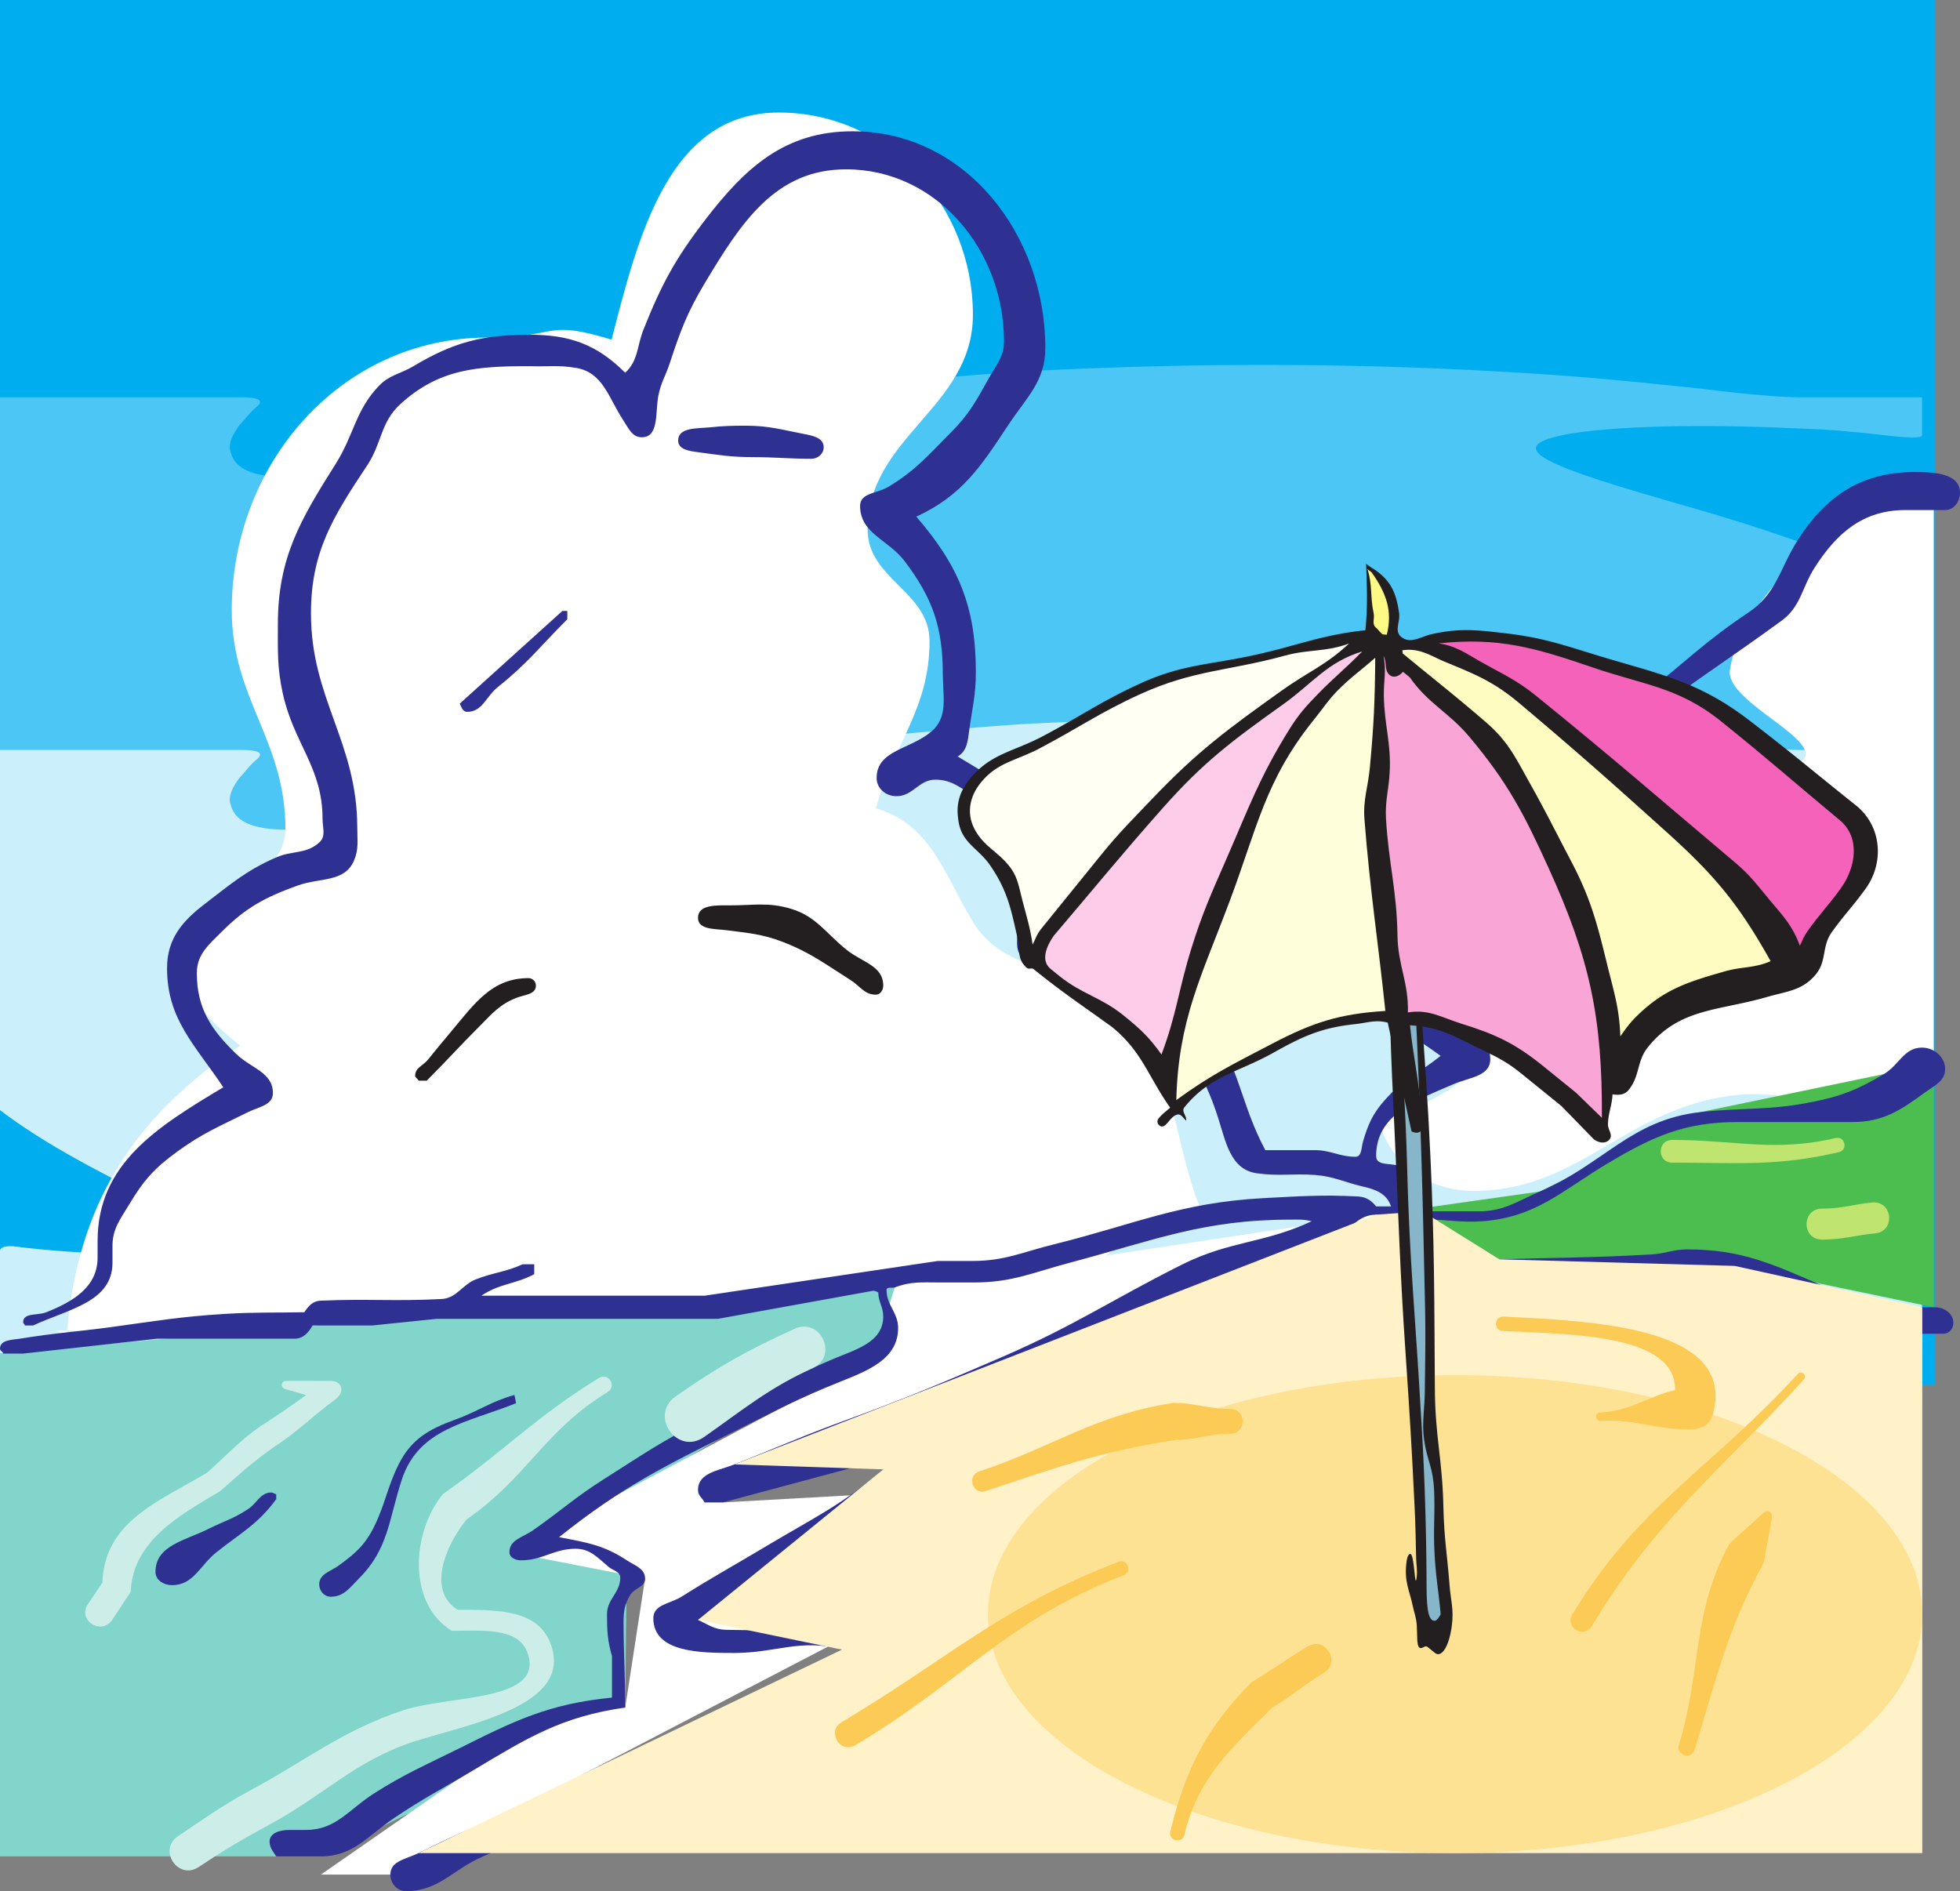 <svg xmlns="http://www.w3.org/2000/svg" width="296.25" height="285.844"><rect width="100%" height="100%" fill="#808080" stroke="none"/><path fill="#00adef" d="M0 0h292.5v209.336H0V0"/><path fill="#4cc6f4" d="M36.29 151.309H0v-15.653c.172-.398.664-.66 1.957-.594 6.188.758 10.898 1.024 15.102 1.098 16.664.29 16.957-2.367 5.593-8.41-6.03-3.207-15.117-7.512-22.652-13.258V60.051h36.29c3.07 0 3.647.52 2.397 1.531-1.085.945-1.601 1.758-2.464 2.648-1.278 1.696-1.79 3.098-1.313 4.22 1.25 4.663 9.98 4.687 27.242 1.019 17.61-3.739 45.512-10.051 92.368-13.324 24.187-1.27 50.835-1.532 80.39.535 7.223.504 15.367 1.347 22.05 2.05 7.677.942 12.325 1.32 15.4 1.32h18.156v5.704c0 .965-6.621-.195-10.68-.48-4.621-.485-7.707-.465-11.617-.669-14.805-.52-24.883-.004-30.864.942-11.476 2.023-3.136 5.023 16.997 10.797 10.828 3.105 24.617 7.465 36.199 13.406v52.813a.57.57 0 0 0-.035.19v8.556h-36.317c-3.07 0-4.949-.176-3.902-.907.027-.527 1.258-1.261 1.504-1.793.793-1.132.191-1.898-.375-2.597-3.371-2.54-15.762-.766-41.344 2.379-25.836 3.171-66.332 8-120.352 5.175-6.695-.351-13.253-.703-20.378-1.324-7.344-.64-11.832-.933-14.903-.933H36.29"/><path fill="#cceffc" d="M36.29 204.61H0v-15.65c.172-.401.664-.663 1.957-.593 6.188.758 10.898 1.024 15.102 1.094 16.664.293 16.957-2.363 5.593-8.41-6.03-3.207-15.117-7.512-22.652-13.258v-54.438h36.29c3.07 0 3.647.52 2.397 1.532-1.085.941-1.601 1.758-2.464 2.648-1.278 1.695-1.79 3.094-1.313 4.219 1.25 4.664 9.98 4.687 27.242 1.02 17.61-3.739 45.512-10.055 92.368-13.325 24.187-1.27 50.835-1.531 80.39.535 7.223.504 15.367 1.344 22.05 2.047 7.677.946 12.325 1.324 15.4 1.324h18.156v5.704c0 .964-6.621-.2-10.68-.485-4.621-.484-7.707-.46-11.617-.668-14.805-.515-24.883 0-30.864.946-11.476 2.023-3.136 5.02 16.997 10.796 10.828 3.106 24.617 7.465 36.199 13.403v52.816a.565.565 0 0 0-.035.188v8.554h-36.317c-3.07 0-4.949-.172-3.902-.906.027-.523 1.258-1.258 1.504-1.789.793-1.137.191-1.898-.375-2.602-3.371-2.539-15.762-.761-41.344 2.38-25.836 3.175-66.332 8-120.352 5.175-6.695-.351-13.253-.699-20.378-1.324-7.344-.64-11.832-.934-14.903-.934H36.29"/><path fill="#fff" d="M286.98 72.344c2.184 9.05 1.872-3.676 5.305 4.75v84.5c0 14.351-16.539 1.867-30.894 4.05C245.477 167.833 238.613 180 222.699 180c-6.863 0-12.48-4.055-14.355-10.61 8.113-2.495 12.793-5.304 18.41-11.546-5.617-7.176-12.793-11.543-12.793-20.906 0-6.551 5.93-8.426 10.297-13.106 2.277-2.543 26.183 5.219 28.101 2.95 2.551-3.028-16.863-16.012-13.12-18.864 3.058-2.367 30.113 9.496 33.023 7.223 3.988-3.114-11.469-8.942-10.793-13.825 1.492-10.8 15.703-22.488 25.511-28.972"/><path fill="#4cbe50" d="M292.285 161.594v36l-30.082-6.254-35.578-.996-18.625-6.75 24.75-3.5 24.25-12 27.75-5.75 7.535-.75"/><path fill="#fff" d="M10.062 202.05c1.56-19.972 9.985-33.077 26.211-44-4.992-4.054-9.046-8.113-9.046-14.667 0-9.36 15.914-8.735 15.914-18.098 0-13.418-8.114-19.656-8.114-33.074 0-22.156 16.516-41.188 38.672-41.188 10.922 0 8.446-2.812 18.742.309 4.059-15.914 8.739-34.324 25.278-34.324 16.535 0 29.332 14.043 29.332 30.582 0 14.039-15.914 18.41-15.914 32.45 0 7.491 9.36 9.362 9.36 16.85 0 10.297-5.306 15.29-8.114 25.278 8.426 2.496 10.297 9.984 14.668 17.16 4.68 7.8 14.351 6.555 21.219 12.48 9.984 8.739 8.421 19.348 13.417 31.52-10.921 1.246-15.605 8.734-25.277 13.418-27.148 13.73-46.492 14.352-77.074 14.352-27.774 0-43.063-9.985-70.832-9.985l1.558.938"/><path fill="#82d5ca" d="M0 280.594v-76l47.25-4.25 88-5.75.5 6.125-51.25 31.625 10.25 3.5-.25 22.25-46 22.5H0"/><path fill="#fff" d="m48.5 283.344 36.54-25.39 9.46.14 3-19.5-20.5-4 54.809-29.082 3.441-10.918 72.75-11-98.75 43.5 26.75-1.5-30.5 19.25 27.875-.25L59 283.344H48.5"/><path fill="#2e3192" d="M128.875 19.844C145.969 19.844 158 35.5 158 52.594c0 4.968-2.75 7.375-5.5 11.5-4.25 6.406-7 10.75-14 14 6.438 7.437 9 13.687 9 23.5 0 3.437-.531 5.344-1 8.75-.223 1.656-.313 3.156-1.75 4 8.219 4.906 15.75 9.219 15.75 18.75 0 3.031-.223 5.062-2 7.5 10.563 3 17.844 5.344 24.25 14.25 4.719 6.594 4.688 11.844 8.5 19h7.5c2.402 0 3.719 1 6.125 1 .969 0 .875-1.344 1.125-2.25.777-2.625 1.438-4.188 3.25-6.25 2.75-3.156 5.219-4.125 8.5-6.75-6.563-4.813-13.5-7.75-13.5-15.875 0-6.156 2.5-9.594 6-14.625 4.969-7.125 9.813-12.5 18.5-12.5h5c2.152 0 2.844-1.938 4.5-3.25 4.219-3.375 6.527-5.375 10.75-8.75 5.902-4.719 8.969-7.813 15.25-12 4.313-2.875 4.719-6.625 7.5-11 4.25-6.688 9.688-10.25 17.625-10.25 2.938 0 6.875.187 6.875 3.125 0 1.343-.906 2.625-2.25 2.625h-6c-6.348 0-10.348 3.406-13.75 8.75-1.938 3.062-2.063 5.875-5 8-8.848 6.469-14.156 9.625-22.75 16.5 3.438 1.594 5.25 3 8.75 4.5 2.277.969 5.25 1.125 5.25 3.625 0 .844-.656 1.625-1.5 1.625-3.563 0-5.25-2.125-8.25-4-2.375-1.5-4.973-2-5.5-4.75-3 1.781-4.438 3.187-7.25 5.25-1.313.937-1.875 2.25-3.5 2.25H230c-6.938 0-11.531 3.062-15.5 8.75-3.723 5.344-6.5 8.969-6.5 15.5 0 6 4.652 9.094 10 11.75 3.125 1.562 7.25 1.75 7.25 5.25 0 2.594-3.125 2.75-5.5 3.75-5.723 2.469-11.75 4.625-11.75 10.875 0 1.812 2.844.781 4.25 1.875 2.152 1.687 1.344 4.156 2.75 6.5h8.5c3.777 0 5.777-1.5 9.25-3 9.652-4.156 13.777-10.844 24.25-12 6.527-.719 10.313-.219 16.75-1.5 4.5-.875 7.063-1.906 11-4.25 2.313-1.375 3.027-4 5.75-4 1.844 0 3.5 1.406 3.5 3.25 0 1.781-1.563 2.469-3 3.5-3.723 2.719-6.375 4.5-11 4.5h-17.25c-8.063 0-12.848 2.125-19.75 6.25-7 4.187-10.848 8.156-19 8.75-3.223.219-5.031-.25-8.25-.25 0 .187-.25.281-.25.5 0 1.375 1.375 1.719 2.5 2.5 2.902 2.031 5.063 3 8.625 3 9.027-.281 14.125-.219 23.125-.75 2.027-.125 3.188-.75 5.25-.75 8.277 0 12.902 2.219 20.5 5.5 4.094 1.75 6.527 3.25 11 3.25h6c1.402 0 2.75.969 2.75 2.375 0 .844-.656 1.625-1.5 1.625h-5.5c-13.375 0-19.625-9.5-33-9.5l-20.75 1.5h-9c-3.313 0-5.348-1.063-8-3-.375.719-.906 1.25-1.75 1.25-3.75 0-2.781-5.219-5-8.25H208c-2.656 0-3.625 2.062-6 3.25-4.875 2.437-7.813 3.531-13 5.25-7.875 2.625-11.781 5.437-19 9.5-14 7.906-23.156 9.719-37.75 16.5 3.063 1.219 7.75.187 7.75 3.5 0 2.219-2.223 2.719-4 4-4.906 3.594-7.781 5.625-13 8.75-6.848 4.094-10.625 6.375-17.5 10.5 1.563.719 2.5 1.469 4.25 1.5 5.75.125 9.027.093 14.75-.25 3.469-.188 5.375-1.5 8.875-1.5 1.063 0 2.125.687 2.125 1.75 0 2.687-2.656 3.344-4.75 5-5.098 4.062-7.563 7.031-13.25 10.25-7.063 4-11.156 6.219-18.75 9-10.098 3.687-15.875 5.75-25.75 10-4.563 1.969-6.656 5.25-11.625 5.25-1.348 0-2.375-1.156-2.375-2.5 0-2.094 2.375-2.313 4.25-3.25 4.652-2.313 7.402-3.563 12.25-5.5 6.652-2.656 10.5-4.031 17.25-6.5 14.402-5.281 22.875-8.688 34.5-18.75-6.125-1.75-9.906.5-16.25.5-5.188 0-12.25-.063-12.25-5.25 0-2.094 2.5-2.156 4.25-3.25 4.969-3.125 7.938-4.719 13-7.75 7-4.188 11.313-6.156 17.5-11.5-.656-.5-1.063-.813-1.875-1l-22.375 6h-2.75c-.375-.719-1-1.031-1-1.875 0-2.625 3.063-2.906 5.5-3.875 6.625-2.625 10.313-4.313 17-6.75 9.277-3.375 14.438-5.594 23.5-9.5 10.969-4.75 16.563-8.656 27.25-14 7.152-3.563 12.25-3.125 19.5-6.5-1.156-.313-1.906-.25-3.125-.25-13.25 0-20.563 3.094-33.375 6.5-5.563 1.469-8.75 3-14.5 3H142c-2.656 0-4.281-.188-6.75.75-.438.156-1.25-.125-1.25.375 0 2.344 1.75 3.406 1.75 5.75 0 4.656-4.438 6.406-8.75 8.125-6.188 2.469-9.563 4.281-15.5 7.25-10.973 5.469-17.375 8.562-27 16.25 4.125.781 6.75 1.187 10.25 3.5 1.25.812 2.75 1.25 2.75 2.75 0 1.312-1.598 1.406-2.25 2.5-.813 1.344-1 2.406-1 4 0 5.062.25 7.937.25 13-9.625 1.375-14.688 4.531-23 9.5-4.688 2.812-7.473 4.187-12 7.25-4 2.719-6.156 5.75-11 5.75h-6.75c-.5-.781-1-1.313-1-2.25 0-1.344 1.652-1.75 3-1.75h2.5c4.527 0 6.437-3.063 10.25-5.5 4.719-3 7.719-4.25 12.75-6.75 8.562-4.281 13.687-6.813 23.25-7.75v-6.25c-.688-2.406-.75-3.875-.75-6.375 0-2.281 2-3.219 2-5.5 0-.938-1.063-1.063-1.75-1.625-1.688-1.406-2.781-2.75-5-2.75-3.281 0-4.973 1.75-8.25 1.75-.848 0-1.75-.406-1.75-1.25 0-1.844 2-2.219 3.5-3.25 4.219-2.938 6.402-5 10.75-7.75 5.625-3.563 8.777-5.781 14.75-8.75 7.5-3.75 11.777-5.906 19.5-9.25 3.688-1.594 8-2.594 8-6.625 0-1.438-.75-2.188-.75-3.625-.281-.125-.438-.219-.75-.25l-23.5 4.25H66l-9.75 1h-9c-.656 1.125-1.438 2-2.75 2H23.75l-20.25 2.25h-3c-.063-.313-.5-.406-.5-.75 0-1.313 1.719-1.313 3-1.5 5.344-.875 8.402-1.031 13.75-1.75 6.687-.906 10.527-1.594 17.25-2 4.652-.281 7.312-.156 12-.25.625-.969 1.312-1.719 2.5-1.75 7.125-.313 11.152.125 18.25-.25 2.312-.125 3.094-2.188 5.25-3 2.652-1.031 4.402-1.063 7-2.25h1.75v1.5c-2.973 1.562-5.188 1.375-8 3.25h33.75l35.25-5.25H147c4.875 0 7.527-1.344 12.25-2.5 12.344-3.063 19.063-6.313 31.75-7 5.563-.281 8.688-.531 14.25-.25 1.219.062 2 .594 2.75 1.5h2.25c-.625-1.906-2.281-2.563-4.25-3-2.813-.656-4.375-1.531-7.25-1.75-3.375-.25-5.375.219-8.75-.25-4.098-.563-4.723-4.844-6-8.75-2.063-6.25-4.375-9.625-9-14.25-4.406-4.406-7.723-6.594-13.75-8.25-2.598-.719-4.723.219-6.75-1.5-1.031-.875-.75-2.125-.75-3.5 0-3.531 2-5.344 2-8.875 0-5.5-3.156-9.063-8-11.625-2.375-1.25-3.656-2.75-6.375-2.75-2.5 0-3.375 2.5-5.875 2.5-1.598 0-3-1.156-3-2.75 0-4.219 5.027-4.281 8.25-7 2.625-2.219 1.75-5.281 1.75-8.75 0-7-1.531-11.438-5.75-17-2.5-3.313-6.75-4.188-6.75-8.375 0-2 2.527-1.844 4.25-2.875 4.219-2.532 6.027-4.782 9.5-8.25 2.75-2.75 3.844-4.844 5.75-8.25 1.125-2 2.25-3.188 2.25-5.5 0-13.75-10.125-26-23.875-26-10.688 0-15.875 8.062-21.375 17.25-2.625 4.375-3.656 7.156-5.25 12-.625 1.937-1.375 3-1.75 5-.473 2.562.125 6.25-2.5 6.25-1.438 0-1.973-1.313-2.75-2.5-2.313-3.5-3.098-7.344-7.25-8-2.656-.438-4.188-.157-6.875-.25-7.973 0-13.75.375-19.625 5.75-3 2.75-2.75 5.843-5 9.25-5.156 7.75-8.5 13.062-8.5 22.375 0 12.906 7 19.469 7 32.375 0 1.937.25 3.25-.5 5-1.438 3.312-5.098 2.531-8.5 3.75-4.938 1.781-7.813 3.312-11.5 7-2 2-3.75 3.406-3.75 6.25 0 5.312 2.187 8.594 6 12.25 2.25 2.156 5.5 2.75 5.5 5.875 0 1.844-2.125 2.062-3.75 2.875-4.281 2.125-6.906 3.187-10.75 6-3.406 2.469-5.098 4.375-7.25 8-1.348 2.25-2.5 3.625-2.5 6.25v2.5c0 5.969-6.598 7-12 9.5H3.75c0-.219-.25-.281-.25-.5 0-1.469 2.152-.969 3.5-1.5 4.094-1.625 7.75-3.844 7.75-8.25v-2.5c0-11.688 8.937-17.219 19-23.25-4.281-6.438-8.5-10.25-8.5-18 0-4.406 2.25-7.094 5.75-9.75 3.969-3.031 6.187-5 10.75-7 2.437-1.063 4.527-.469 6.5-2.25 1.062-.938.5-2.188.5-3.625 0-7.719-4.348-11.344-6-18.875-.875-3.969-.75-6.407-.75-10.5 0-10.032 3.402-15.782 8.75-24.25 2.777-4.407 2.937-8 6.5-11.75 1.594-1.688 3.25-1.813 5.25-3 6.062-3.625 10.437-4.75 17.5-4.75 6.094 0 10.187 1.437 14.5 5.75 2-1.875 1.75-3.969 2.75-6.5 2.719-6.844 4.777-10.657 9.25-16.5 6.188-8.094 12.188-13.5 22.375-13.5"/><path fill="#2e3192" d="M112.75 64.344c3.438 0 5.375.593 8.75 1.25 1.375.25 3 .593 3 2 0 1-.875 1.75-1.875 1.75-3.473 0-5.406-.25-8.875-.25-3.223 0-5.063-.313-8.25-.75-1.313-.157-3-.407-3-1.75 0-2 2.777-1.813 4.75-2 2.125-.219 3.344-.25 5.5-.25m-27.75 28h.75v1.25c-4.031 4.031-6.063 6.719-10.5 10.25-1.781 1.406-2.313 3.75-4.625 3.75-.656 0-.875-.656-1.125-1.25l15.5-14m152.5 36.75c1.688 0 2.375 1.312 3.75 2.25 2.219 1.531 3.594 2.375 5.75 4 2.344 1.781 3.527 3.062 5.75 5 1.25 1.094 2.75 1.687 2.75 3.375 0 1.219-1.031 2.125-2.25 2.125-1.531 0-2.188-1.188-3.25-2.25-2.125-2.125-3.406-3.375-5.75-5.25-2.223-1.75-3.188-3.313-5.5-5-1.281-.938-3-1.156-3-2.75 0-.875.875-1.5 1.75-1.5"/><path fill="#231f20" d="M110.375 136.844c3.563 0 5.719-.5 9.125.5 3.902 1.156 5.313 3.719 8.5 6.25 2.344 1.875 5.5 2.375 5.5 5.375 0 .687-.438 1.375-1.125 1.375-1.75 0-2.406-1.344-3.875-2.25-3.875-2.438-5.973-4.094-10.25-5.75-3.125-1.188-5.156-1.313-8.5-1.75-1.781-.219-4.25-.063-4.25-1.875 0-2.031 2.844-1.875 4.875-1.875m-30.5 11c.625 0 1.125.5 1.125 1.125 0 1.375-1.75 1.375-3 1.875-2.5 1-3.598 2.344-5.5 4.25-3.156 3.156-4.848 5.094-8 8.25h-1.25c-.063-.313-.5-.406-.5-.75 0-1.25 1.25-1.531 2-2.5 1.312-1.656 2.152-2.625 3.5-4.25 3.5-4.188 6.125-8 11.625-8"/><path fill="#2e3192" d="M77.75 210.844c.094.469.187.781.25 1.25-7.5 3-14.688 3.812-17.25 11.5-2 6.062-2 10.5-6.5 15-1.375 1.375-2.281 2.75-4.25 2.75-1 0-1.75-.875-1.75-1.875 0-1.594 1.719-1.938 3-2.875 2.437-1.781 3.902-3.063 5.25-5.75 1.75-3.531 2-5.969 3.75-9.5 1.875-3.75 4.527-5.313 8.5-6.75 3.562-1.281 5.344-2.719 9-3.75M41 225.594c.312 0 .469.219.75.25v.75c-2.75 3.781-5.348 5.094-9 8-2.563 2.031-3.473 5-6.75 5-1.25 0-2.5-.75-2.5-2 0-4 4.437-4.719 8-6.5 2.312-1.156 3.844-1.563 6-3 1.375-.906 1.844-2.5 3.5-2.5"/><path fill="#fff1c8" d="M290.55 280.094v-82.5l-28.347-6.254-35.578-.996-11.625-7.25-7 .5-97 37.75 22.5.75-28 22.75 21.75 4.5-64 30.75h227.3"/><path fill="#bfe470" d="M277.945 174.145c-9.465 2.207-15.43 1.585-25.21 1.585-2.29 0-2.29-3.43 0-3.43 9.57 0 15.453 1.876 24.718-.284 1.418-.332 1.91 1.797.492 2.129m5.493 12.269c-3.215.324-4.825.95-8.036.95-3.12 0-3.12-4.68 0-4.68 3.028 0 4.54-.621 7.567-.926 3.105-.309 3.57 4.347.469 4.656"/><path fill="#cdeee8" d="m43.293 208.715 6.684.012c1.832.004 2.18 1.726.695 2.804-3.465 2.524-5.77 4.953-9.238 7.16-3.059 2.141-5.395 4.243-8.145 6.688-6.227 3.68-13.246 7.59-13.531 15.23l-2.82 4.262c-1.7 2.367-5.262-.008-3.637-2.422l2.172-3.226c.34-9.211 8.297-12.168 15.8-16.602 2.868-2.547 4.899-4.812 8.082-7.043 2.5-1.59 4.618-3.058 6.915-4.71l-3.157-.915c-.797-.234-.652-1.238.18-1.238m48.562 1.683c-9.695 5.942-11.949 12.704-21.328 19.27-3.328 4.094-5.949 10.836-1.343 13.648 6.109 0 12.32-.035 14.117 5.356 3.117 9.004-11.668 11.758-20.668 14.527-9.211 3.07-13.54 8.11-22.137 12.715-3.969 2.137-6.793 3.836-10.457 6.277-3.113 2.079-6.23-2.593-3.113-4.671 3.824-2.551 6.617-4.594 10.761-6.829 8.88-4.757 13.907-9.074 23.422-12.246 7.29-2.246 21.172-1.277 18.649-8.566-1.328-3.977-6.961-3.383-11.469-3.383-6.656-4.062-6.148-14.758-1.344-20.672C76.31 219.27 80.88 214.2 90.551 208.27c1.418-.868 2.722 1.261 1.304 2.128m30.945-3.585c-6.648 3.023-10.327 6.152-16.37 10.382-4.09 2.864-8.387-3.273-4.297-6.132 6.441-4.512 10.87-6.993 17.957-10.215 3.976-1.809 6.687 4.16 2.71 5.964"/><path fill="#fee294" d="M149.32 243.977c0-19.95 31.614-36.122 70.614-36.122s70.617 16.172 70.617 36.122c0 19.945-31.617 36.117-70.617 36.117s-70.614-16.172-70.614-36.117"/><path fill="#231f20" d="M213.426 98.52c.27.218.332 1.253.207 2.207-.16 1.199-.508 1.43-.867 1.89.355 11.63.246 18.422.78 29.79.79 16.784 1.86 25.417 2.65 42.206.62 13.309.59 21.32.679 35.157.043 7.492 1.121 10.546 1.29 17.937.112 4.965.581 7.285.937 11.934.18 2.324.668 3.605.332 6.129-.438 3.289-1.614 4.824-2.54 4.074l-1.109-.899c-.457-.37-.816.43-1.273.059-.407-.328-.274-1.961-.367-3.293-.094-1.371-.372-1.8-.602-2.941-.48-2.368-1.356-3.653-.941-6.758.109-.828.414-1.301.648-1.11.555.45.602 5.532.867 3.563.153-1.137-.047-1.809-.07-2.918-.07-2.95-.086-4.668-.223-7.54-.43-9.136-.754-14.265-1.355-23.171-.88-12.766-1.055-20.406-1.668-33.504-.582-12.43-.953-19.574-.696-32.719.176-8.918.32-14.113.13-22.789-.075-3.601.238-6.89-.575-8.91l-.418-.34c.067-.492.031-.793.098-1.285.258-1.934.781-2.328 1.32-3.562.965-2.215 1.79-4 2.766-3.207"/><path fill="#87b5ca" d="M212.32 103.074c-.195 9.926 0 15.5.438 24.88.867 18.448 1.523 28.687 2.101 47.484.25 8.308.329 13.039.52 21.402.113 5.098.039 8.105-.02 13.336-.035 2.8-.441 4.89-.125 7.258.454 3.433 1.38 4.183 1.536 8.054.125 3.168-.102 5.301.02 8.465.167 4.152.605 6.11.964 10.043-.488.902-.871 1.203-1.34.824-.781-.629-.781-3.355-.797-6.093a418.982 418.982 0 0 0-.215-11.622c-.207-6.636-.445-10.304-.832-16.75-.785-13.07-1.515-20.128-1.875-33.671-.355-13.2-1.199-20.016-1.285-33.473-.05-7.668-.25-11.918-.3-19.59-.032-5-.153-7.824-.391-12.582-.098-2.055-.774-2.836-.48-5.02.355-2.675 1.261-2.898 2.081-2.945"/><path fill="#231f20" d="M280.555 121.758c3.824 3.097 4.308 8.558 1.433 12.562-1.906 2.653-3.258 3.961-5.136 6.606-1.512 2.129-.715 4.277-2.368 6.316-2.015 2.488-4.382 2.574-7.453 3.465-7.3 2.11-13.152 1.648-17.93 7.543-1.742 2.152-1.19 4.34-2.933 6.492-.621.766-1.477.809-2.438.664-.09 1.774-.644 2.75-.69 4.504-.028.88.808 1.61.237 2.309-.578.718-1.675.539-2.394-.04l-4.903-5.027-6.12-4.953c-2.563-2.078-4.387-2.762-7.329-4.246-3.433-1.726-5.554-2.785-9.41-2.976.469 4.44 1.082 6.94 1.547 11.382.18 1.73 1.234 3.168.125 4.54-.348.43-.98.363-1.445.093l-3.594-16.422c-1.875-.488-3.031.028-4.934.227-5.078.535-7.93 1.84-12.375 4.336-5.36 2.996-9.566 3.468-13.425 8.234-.504.621.347 1.23.27 2.012-.493-.399-.77-1.07-1.376-.903-1.18.313-1.734 2.395-2.691 1.622a.738.738 0 0 1-.11-1.04c.598-.73 1.063-1.015 1.754-1.64-3.39-4.805-4.246-8.508-8.805-12.2-4.64-3.359-7.378-5.128-11.824-8.73-.32-.258-.695.074-1.011-.183-1.532-1.239-1.075-2.88-1.497-4.801-.949-4.305-1.539-7-4.039-10.66-1.738-2.543-4.156-3.368-4.754-6.38-.507-2.632-.058-4.616 1.63-6.706 3.097-3.824 6.523-4.11 10.878-6.39 5.871-3.083 8.957-5.36 15.012-8.11 6.262-2.848 10.453-2.778 17.168-4.254 6.512-1.43 10.121-3.047 16.754-3.746.36-3.903.23-6.117.11-10.043.718.582 1.234.789 1.952 1.37 2.04 1.653 2.637 3.454 3.028 6.04.203 1.379-.778 2.75.324 3.64 1.418 1.149 2.91-.046 4.676-.433 4.207-.922 6.804-.613 11.07-.113 5.258.613 8.215 1.586 13.281 3.152 9.492 2.938 15.555 3.863 23.438 9.902 6.453 4.934 9.945 7.922 16.297 12.985"/><path fill="#f463b9" d="M278.043 123.945c3.121 2.532 2.547 7.024.207 10.305-1.871 2.602-3.195 3.879-5.035 6.477-.559.789-.762 1.336-1.168 2.222-1.082-2.96-2.41-4.355-4.442-6.765-1.949-2.317-2.949-3.786-5.27-5.747-11.745-9.906-18.25-15.62-30.187-25.289-3.062-2.476-5.175-3.32-8.605-5.277-2.234-1.281-3.563-2.25-6.11-2.625 9.118-.957 14.567.656 23.247 3.621 7.761 2.672 13 2.98 19.398 8.113 7.117 5.711 10.95 9.13 17.965 14.965"/><path fill="#fff985" d="m206.688 86.012.64.515c2.176 3.082 3.203 5.79 2.274 9.442-.23-.137-.493.023-.715-.157-.399-.324-.52-.628-.918-.953-.668-.543-.16-1.37-.344-2.18-.563-2.566-.148-4.183-.938-6.667"/><path fill="#fffcc2" d="M229.578 106.234c8.961 7.547 13.914 11.954 22.61 19.79 7.136 6.437 10.738 10.855 15.44 19.257-2.554 1.098-4.308.785-6.952 1.547-5.567 1.59-9.153 2.695-13.29 6.762-1.081 1.074-1.59 1.8-2.476 3.058-.152-4.21-.922-6.55-1.937-10.644-1.555-6.352-2.473-10.078-5.516-15.867-2.422-4.602-3.71-7.278-6.262-11.825-2.132-3.812-3.25-6.246-6.554-9.109-4.844-4.183-7.711-6.379-12.645-10.453a.888.888 0 0 0-.05-.46c2.714-.388 4.214.827 6.726 1.858 4.496 1.848 7.18 2.965 10.906 6.086"/><path fill="#f9a6d7" d="M209.121 99.168c.574 1.02.035 2.14.945 2.879.622.5 1.485.121 1.989-.504l1.02.828c2.847 4.047 5.812 5.207 8.991 8.969 5.817 6.93 8.266 11.629 12 19.855 6.239 13.703 8.145 22.66 8.055 37.762l-3.898-3.789-4.973-4.027c-4.207-3.407-7.168-4.801-12.336-6.403-3.078-.957-4.902-2.226-8.113-1.71.117-4.579-1.504-7.075-1.574-11.618-.114-6.902-1.32-10.785-1.739-17.664-.148-2.684.399-4.242.555-6.941.25-4.547-.809-7.149-.879-11.692-.039-2.297.414-3.672-.043-5.945"/><path fill="#fffedb" d="M207.863 99.418c-.043 6.508-.21 10.172-.816 16.652-.293 3.035-1.043 4.774-.813 7.785.895 11.278 1.973 17.668 3.16 28.946-6.925.437-10.96 1.734-17.097 4.945-5.817 3.047-9.207 4.656-14.5 8.524.3-12.106 3.785-18.653 8.043-30.008 4.195-11.145 5.375-18.367 12.847-27.598 1.329-1.64 1.95-2.695 3.407-4.207 2.082-2.113 3.543-3.07 5.77-5.039"/><path fill="#fccce8" d="M205.898 98.457c-2.527 2.602-4.16 3.836-6.675 6.418-1.868 1.918-2.914 3.078-4.336 5.355-4.492 7.211-6.098 11.766-9.496 19.547-2.278 5.227-3.645 8.184-5.332 13.625-1.918 6.18-2.223 9.914-4.5 15.989-1.836-2.594-3.223-3.875-5.696-5.88-3.472-2.812-6.312-3.21-9.789-6.027l-1.273-1.03c-1.531-1.24-.664-3.388.465-5.009 6.41-7.527 9.918-11.89 16.46-19.285 6.192-6.992 10.56-10.238 18.184-15.676 4.57-3.265 6.621-6.355 11.988-8.027"/><path fill="#fffff3" d="M203.906 97.27c-3.558 3.316-6.254 4.3-10.215 7.136-8.125 5.797-12.754 9.203-19.62 16.414-3.075 3.239-4.926 5.035-7.739 8.512l-8.984 11.09c-.657.812-.782 1.426-1.27 2.351-.367-2.543-.844-4.007-1.496-6.492-.602-2.254-.707-3.82-2.223-5.597-1.734-2.067-3.445-2.657-4.84-4.977-1.5-2.48-1.097-5.16.739-7.426 2.488-3.074 5.297-3.281 8.793-5.12 6.011-3.157 9.168-5.458 15.344-8.263 8.02-3.644 13.312-3.472 21.789-5.793 3.699-1.015 6.086-.507 9.722-1.835"/><path fill="#fccb56" d="M227.258 198.996c13.515.692 35.137 1.512 31.672 14.68-.368 1.39-1.41 2.238-2.844 2.32-5.672.317-8.512-1.558-14.184-1.246-.832.047-.898-1.2-.066-1.246 4.805-.266 7.293-2.488 11.348-3.39.156-8.555-15.934-8.419-26.036-8.938-1.457-.074-1.343-2.254.11-2.18m-41.305 17.714c-3.453 0-4.75.919-8.203.919-11.695 1.848-17.668 4.047-28.746 7.738-1.977.66-2.961-2.3-.988-2.96 11.402-3.802 17.257-8.458 29.293-10.36 3.457 0 5.191.918 8.644.918 2.5 0 2.5 3.746 0 3.746m-16.117 21.387c-17.723 6.84-24.375 16.047-40.543 25.687-2.324 1.383-4.402-2.101-2.078-3.484 16.289-9.711 23.98-17.348 41.836-24.242 1.36-.524 2.144 1.515.785 2.039m7.059 38.726c2.27-9.402 5.52-15.797 12.328-22.605 3.12-1.871 5.316-3.489 8.433-5.36 2.676-1.605 5.086 2.41 2.41 4.016-3.125 1.875-4.671 3.375-7.793 5.25-6.316 6.32-11.152 10.484-13.257 19.21-.34 1.415-2.465.903-2.121-.51m76.859-13.102c3.504-11.465 1.914-19.887 7.644-30.399l5.036-4.566c.773-.695 1.55-.266 1.367.758l-1.207 6.668c-5.516 10.113-7.082 17.234-10.453 28.27-.489 1.589-2.875.859-2.387-.731m18.902-55.215c-12.71 13.949-22.144 20.855-32.066 37.285-1.184 1.96-4.121.187-2.942-1.773 10.055-16.649 21.204-22.215 34.086-36.356.559-.613 1.485.227.922.844"/></svg>
